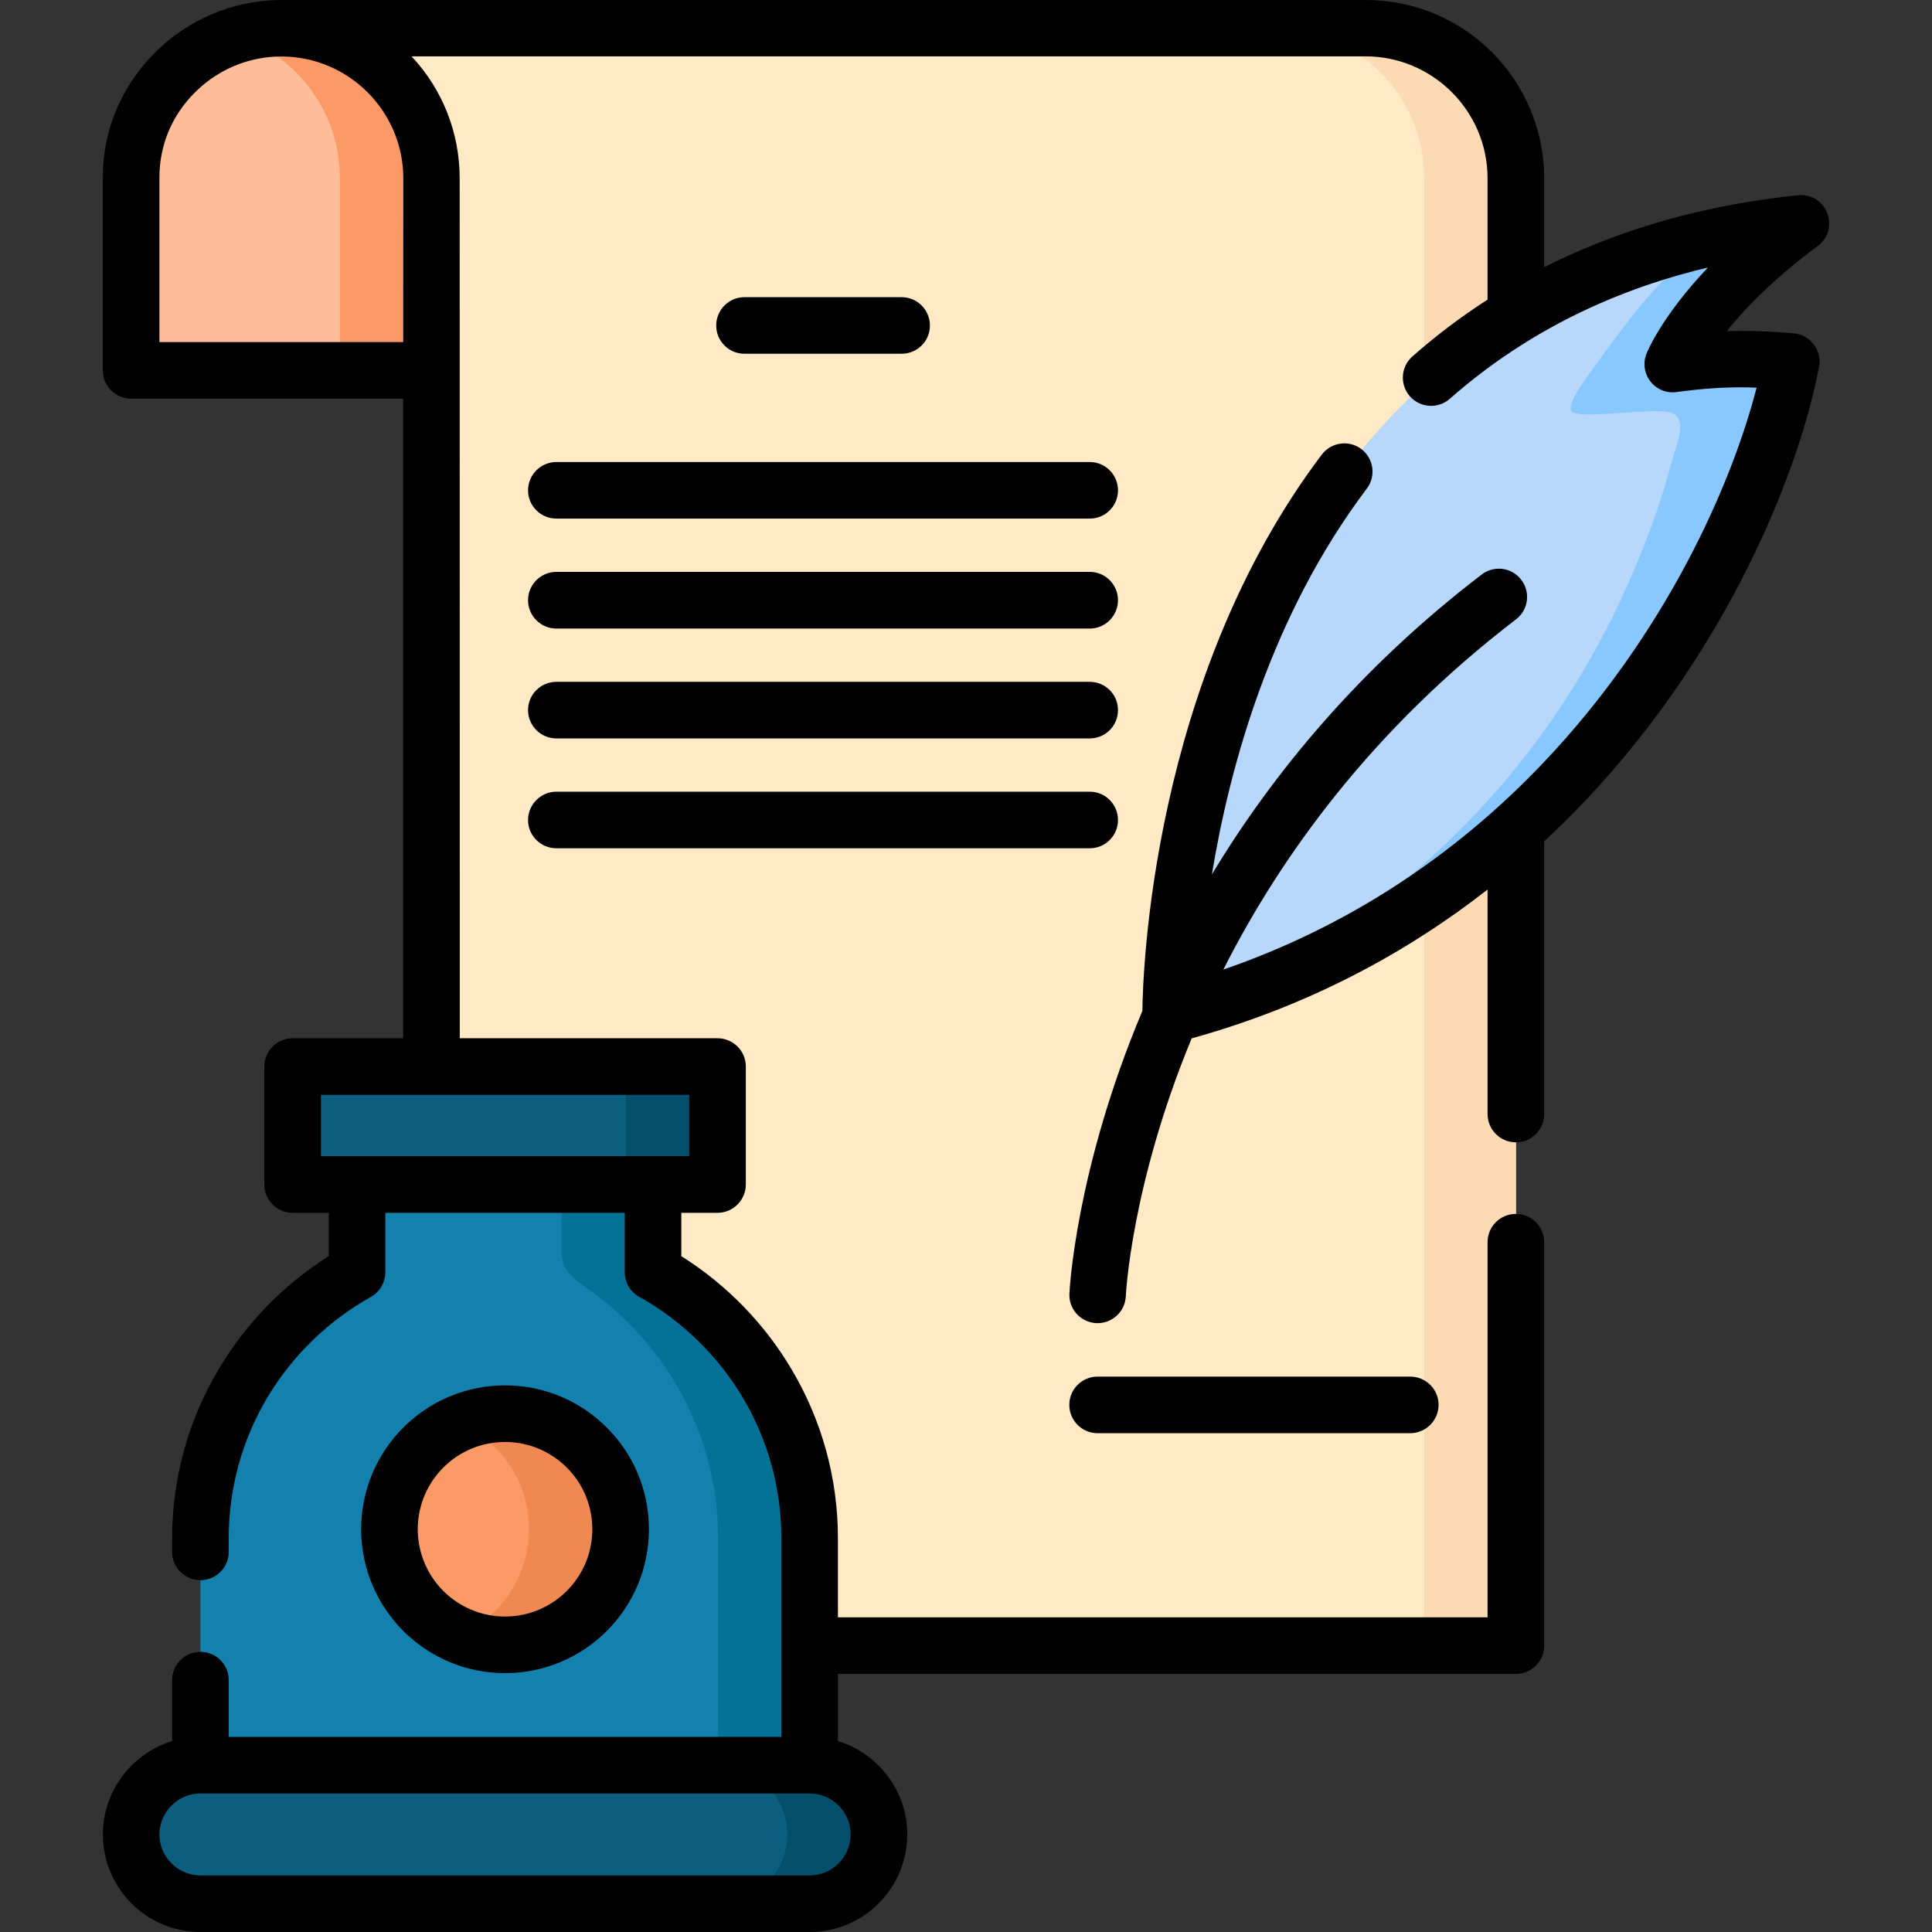 <svg id="Capa_1" enable-background="new 0 0 512 512" height="512" viewBox="0 0 512 512" width="512" xmlns="http://www.w3.org/2000/svg"><rect x="0" y="0" width="512" height="512" fill="#333333" stroke="none"/><g><g><g><path clip-rule="evenodd" d="m42.532 98.171c-5.416 0-7.768-2.665-7.768-7.768v-43.117c-.284-21.886 18.086-39.802 39.772-39.802h69.767v90.687z" fill="#febc99" fill-rule="evenodd"/></g><g><path clip-rule="evenodd" d="m114.338 436.112h279.629c5.328 0 7.768-2.183 7.768-7.768v-381.087c0-21.97-17.831-39.773-39.802-39.773-84.421 0-202.832 0-287.254 0 21.914.057 39.659 17.86 39.659 39.773v388.855z" fill="#ffeac5" fill-rule="evenodd"/></g><g><path clip-rule="evenodd" d="m369.701 436.112h24.266c5.328 0 7.768-2.183 7.768-7.768v-381.087c0-21.97-17.831-39.773-39.802-39.773h-24.267c21.97 0 39.774 17.803 39.774 39.773v381.087c0 5.585-2.438 7.768-7.739 7.768z" fill="#fcdab4" fill-rule="evenodd"/></g><g><path clip-rule="evenodd" d="m53.105 472.652v-65.002c0-27.441 13.892-51.793 34.953-66.392 6.804-4.706 6.55-7.002 6.55-11.878v-20.326h78.468v20.326c0 4.876-.256 7.172 6.548 11.878 21.091 14.6 34.953 38.951 34.953 66.392v65.002z" fill="#1480ae" fill-rule="evenodd"/></g><g><path clip-rule="evenodd" d="m148.809 309.054h24.268v20.326c0 4.876-.256 7.172 6.548 11.878 21.091 14.6 34.953 38.951 34.953 66.392v65.002h-24.266v-65.002c0-27.441-13.862-51.793-34.953-66.392-6.804-4.706-6.55-7.002-6.55-11.878z" fill="#047297" fill-rule="evenodd"/></g><g><path clip-rule="evenodd" d="m133.841 435.885c16.869 0 30.645-13.749 30.645-30.616s-13.776-30.645-30.645-30.645c-16.866 0-30.615 13.777-30.615 30.645 0 16.867 13.749 30.616 30.615 30.616z" fill="#fb9a67" fill-rule="evenodd"/></g><g><path clip-rule="evenodd" d="m133.841 374.625c16.926 0 30.645 13.721 30.645 30.645 0 16.896-13.72 30.616-30.645 30.616-4.309 0-8.418-.879-12.133-2.495 10.887-4.706 18.483-15.534 18.483-28.121 0-12.615-7.597-23.445-18.483-28.122 3.715-1.616 7.824-2.523 12.133-2.523z" fill="#f08851" fill-rule="evenodd"/></g><g><path clip-rule="evenodd" d="m85.309 313.901h97.065c4.281 0 7.768-3.486 7.768-7.767v-15.733c0-4.253-3.486-7.767-7.768-7.767h-97.065c-4.252 0-7.767 3.515-7.767 7.767v15.733c0 4.281 3.515 7.767 7.767 7.767zm-32.204 153.876h161.472c10.093 0 18.37 8.277 18.37 18.369 0 10.093-8.277 18.37-18.37 18.37h-161.472c-10.093 0-18.342-8.277-18.342-18.37.001-10.092 8.25-18.369 18.342-18.369z" fill="#0b5e7e" fill-rule="evenodd"/></g><g><path clip-rule="evenodd" d="m158.108 313.901h24.266c4.281 0 7.768-3.486 7.768-7.767v-15.733c0-4.253-3.486-7.767-7.768-7.767h-24.266c4.279 0 7.767 3.515 7.767 7.767v15.733c0 4.281-3.487 7.767-7.767 7.767zm32.203 153.876h24.266c10.093 0 18.37 8.277 18.37 18.369 0 10.093-8.277 18.37-18.37 18.37h-24.266c10.093 0 18.342-8.277 18.342-18.37 0-10.092-8.249-18.369-18.342-18.369z" fill="#034e6b" fill-rule="evenodd"/></g><g><path clip-rule="evenodd" d="m310.225 268.941c-.084-9.128 1.049-20.127 2.24-29.143 9.214-69.766 41.927-137.915 109.963-166.887 12.19-4.961 28.889-10.404 41.872-12.275 4.422-.624 7.059-.397 7.568.822.424 1.105-.852 2.976-4.195 5.726-7.286 6.01-13.183 11.879-18.993 19.759-2.325 3.147-3.942 6.01-3.77 7.711.34 3.232 21.885-.936 26.816.879 4.225 1.588 1.135 8.448.283 11.396-1.416 4.99-2.834 9.893-4.592 14.798-17.831 49.241-52.842 94.287-97.519 121.87-18.68 11.51-38.469 19.817-59.673 25.344z" fill="#b7d8fb" fill-rule="evenodd"/></g><g><path clip-rule="evenodd" d="m445.56 64.861c6.493-1.871 12.983-3.401 18.74-4.224 4.422-.624 7.059-.397 7.568.822.424 1.105-.852 2.976-4.195 5.726-7.286 6.01-13.21 11.879-18.993 19.759-2.325 3.147-3.942 6.01-3.77 7.711.34 3.232 21.885-.936 26.816.879 4.225 1.588 1.135 8.448.283 11.396-1.416 4.99-2.834 9.921-4.592 14.798-17.831 49.241-52.842 94.287-97.519 121.87-15.11 9.299-30.898 16.499-47.624 21.857 7.992-3.742 15.761-7.995 23.329-12.785 44.706-28.264 75.352-65.911 93.183-116.399 1.756-4.99 3.174-10.036 4.592-15.139.85-3.033 3.94-10.063-.313-11.68-4.904-1.842-26.449 2.411-26.789-.907-.17-1.729 1.445-4.677 3.771-7.909 5.783-8.08 16.073-22.622 23.358-28.802 3.316-2.807 4.622-4.735 4.195-5.869-.226-.565-.935-.934-2.04-1.104z" fill="#89c8fe" fill-rule="evenodd"/></g><g><path clip-rule="evenodd" d="m114.338 98.171v-50.914c0-21.999-17.802-39.745-39.802-39.773-4.109 0-8.135.624-12.077 1.899 16.019 5.132 27.611 20.156 27.611 37.874v50.914z" fill="#fb9a67" fill-rule="evenodd"/></g></g><g><path d="m222.062 428.6h172.16v-99.418c0-4.139 3.344-7.484 7.512-7.484 4.14 0 7.483 3.345 7.483 7.484v106.93c0 4.139-3.344 7.484-7.483 7.484h-179.672v17.803c4.139 1.247 7.822 3.515 10.771 6.492 4.706 4.677 7.597 11.14 7.597 18.256s-2.891 13.579-7.597 18.285c-4.678 4.678-11.141 7.569-18.257 7.569h-161.471c-7.116 0-13.579-2.891-18.258-7.569-4.676-4.706-7.596-11.169-7.596-18.285s2.92-13.579 7.596-18.256c2.978-2.977 6.663-5.245 10.772-6.492v-16.159c0-4.139 3.346-7.484 7.485-7.484 4.166 0 7.512 3.345 7.512 7.484v15.054h146.448v-24.182-28.462c0-13.494-3.657-26.109-10.036-36.966-6.548-11.113-15.987-20.411-27.27-26.817-2.496-1.22-4.195-3.771-4.195-6.719v-15.733h-63.443v15.733c0 2.637-1.389 5.16-3.828 6.548-11.452 6.408-21.006 15.762-27.639 26.988-6.379 10.857-10.036 23.472-10.036 36.966v3.628c0 4.139-3.346 7.484-7.512 7.484-4.14 0-7.485-3.345-7.485-7.484v-3.628c0-16.186 4.425-31.41 12.163-44.507 7.229-12.304 17.319-22.679 29.34-30.248v-11.481h-9.581c-4.139 0-7.484-3.373-7.484-7.512v-31.268c0-4.139 3.346-7.484 7.484-7.484h29.284v-169.495h-72.062c-4.139 0-7.512-3.345-7.512-7.484v-51.368c0-12.842 5.357-24.465 13.89-32.941 8.476-8.419 20.127-13.692 32.828-13.862h287.963c13.069 0 24.891 5.273 33.452 13.834 8.531 8.561 13.833 20.382 13.833 33.423v23.557c2.92-1.475 5.896-2.863 8.957-4.196 16.896-7.371 36.232-12.586 58.343-14.883 4.109-.426 7.795 2.58 8.191 6.69.283 2.779-.992 5.386-3.147 6.889-11.651 8.674-19.191 16.499-23.953 22.452.934-.028 1.842-.057 2.721-.057 5.528-.057 10.206.227 14.995.623 4.651.397 7.798 4.905 6.636 9.384-5.16 26.988-23.898 74.5-62.084 114.727-3.401 3.571-6.946 7.058-10.659 10.516v72.261c0 4.139-3.344 7.512-7.483 7.512-4.168 0-7.512-3.374-7.512-7.512v-59.475c-21.49 16.782-47.428 30.843-78.412 39.433-16.103 38.865-17.464 68.262-17.464 68.404-.227 4.139-3.77 7.286-7.88 7.059-4.139-.227-7.285-3.741-7.059-7.88 0-.171 1.502-32.544 19.333-74.84.113-9.809 2.41-87.682 47.541-147.44 2.494-3.289 7.172-3.969 10.488-1.475 3.288 2.495 3.94 7.201 1.445 10.489-25.456 33.735-36.371 73.735-41.047 102.225 16.073-26.619 38.949-54.543 71.493-79.461 3.289-2.523 7.994-1.899 10.488 1.389 2.524 3.288 1.9 7.995-1.389 10.489-38.213 29.256-62.338 62.735-77.56 92.813 32.57-11.198 61.26-30.021 84.818-54.826 32.43-34.131 49.864-73.564 56.498-99.39-1.701-.057-3.374-.113-5.075-.085-4.592.028-9.723.396-15.96 1.219-1.305.227-2.664.085-3.969-.425-3.855-1.532-5.697-5.897-4.168-9.725 0-.057 3.742-9.581 16.272-22.82-10.263 2.438-19.73 5.613-28.461 9.44-14.601 6.35-27.98 14.826-39.944 25.344-3.09 2.749-7.823 2.438-10.573-.652-2.721-3.119-2.438-7.852.68-10.574 6.097-5.386 12.729-10.432 19.902-15.053v-32.146c0-8.902-3.63-16.981-9.47-22.821-6.066-6.066-14.231-9.497-22.82-9.497h-252.866c8.25 8.788 12.757 20.297 12.757 32.318 0 75.973.029 151.918.029 227.893h68.291c4.14 0 7.513 3.345 7.513 7.484v31.268c0 4.139-3.373 7.512-7.513 7.512h-9.582v11.481c12.021 7.569 22.14 17.944 29.369 30.248 7.711 13.097 12.134 28.32 12.134 44.507zm-24.777-334.852c-4.139 0-7.483-3.345-7.483-7.484s3.345-7.512 7.483-7.512h41.643c4.168 0 7.512 3.373 7.512 7.512s-3.344 7.484-7.512 7.484zm-49.836 131.055c-4.139 0-7.512-3.345-7.512-7.484s3.373-7.512 7.512-7.512h141.344c4.14 0 7.485 3.373 7.485 7.512s-3.346 7.484-7.485 7.484zm0-29.114c-4.139 0-7.512-3.345-7.512-7.513 0-4.139 3.373-7.484 7.512-7.484h141.344c4.14 0 7.485 3.345 7.485 7.484 0 4.167-3.346 7.513-7.485 7.513zm0-29.114c-4.139 0-7.512-3.373-7.512-7.512s3.373-7.512 7.512-7.512h141.344c4.14 0 7.485 3.374 7.485 7.512 0 4.139-3.346 7.512-7.485 7.512zm0-29.142c-4.139 0-7.512-3.345-7.512-7.484s3.373-7.512 7.512-7.512h141.344c4.14 0 7.485 3.374 7.485 7.512 0 4.139-3.346 7.484-7.485 7.484zm143.414 242.379c-4.139 0-7.484-3.374-7.484-7.513 0-4.138 3.346-7.484 7.484-7.484h82.861c4.14 0 7.513 3.346 7.513 7.484 0 4.139-3.373 7.513-7.513 7.513zm-108.206-73.423v-16.243h-68.319-29.283v16.243zm-48.816 60.752c10.546 0 20.072 4.252 26.959 11.169 6.919 6.889 11.171 16.414 11.171 26.96 0 10.517-4.252 20.042-11.171 26.959-6.887 6.889-16.413 11.169-26.959 11.169-10.516 0-20.042-4.28-26.958-11.169-6.89-6.917-11.169-16.442-11.169-26.959 0-10.545 4.279-20.071 11.169-26.96 6.916-6.917 16.442-11.169 26.958-11.169zm16.357 21.771c-4.196-4.196-9.977-6.775-16.357-6.775-6.377 0-12.16 2.579-16.356 6.775-4.168 4.167-6.775 9.951-6.775 16.357 0 6.378 2.607 12.161 6.775 16.356 4.196 4.168 9.98 6.775 16.356 6.775 6.38 0 12.161-2.607 16.357-6.775 4.195-4.195 6.775-9.978 6.775-16.356.001-6.407-2.579-12.19-6.775-16.357zm64.379 86.378h-161.472c-2.977 0-5.671 1.219-7.655 3.203-1.955 1.956-3.203 4.677-3.203 7.654s1.248 5.698 3.203 7.654c1.984 1.985 4.679 3.204 7.655 3.204h161.472c2.977 0 5.697-1.219 7.655-3.204 1.984-1.956 3.203-4.677 3.203-7.654s-1.219-5.697-3.203-7.654c-1.958-1.985-4.678-3.203-7.655-3.203zm-117.191-450.854c-5.841-5.84-13.919-9.468-22.85-9.468-7.369 0-15.874 2.579-22.849 9.497-6.181 6.152-9.497 14.117-9.44 22.821v43.373h64.606l.029-43.401c.001-8.903-3.656-16.982-9.496-22.822z"/></g></g></svg>